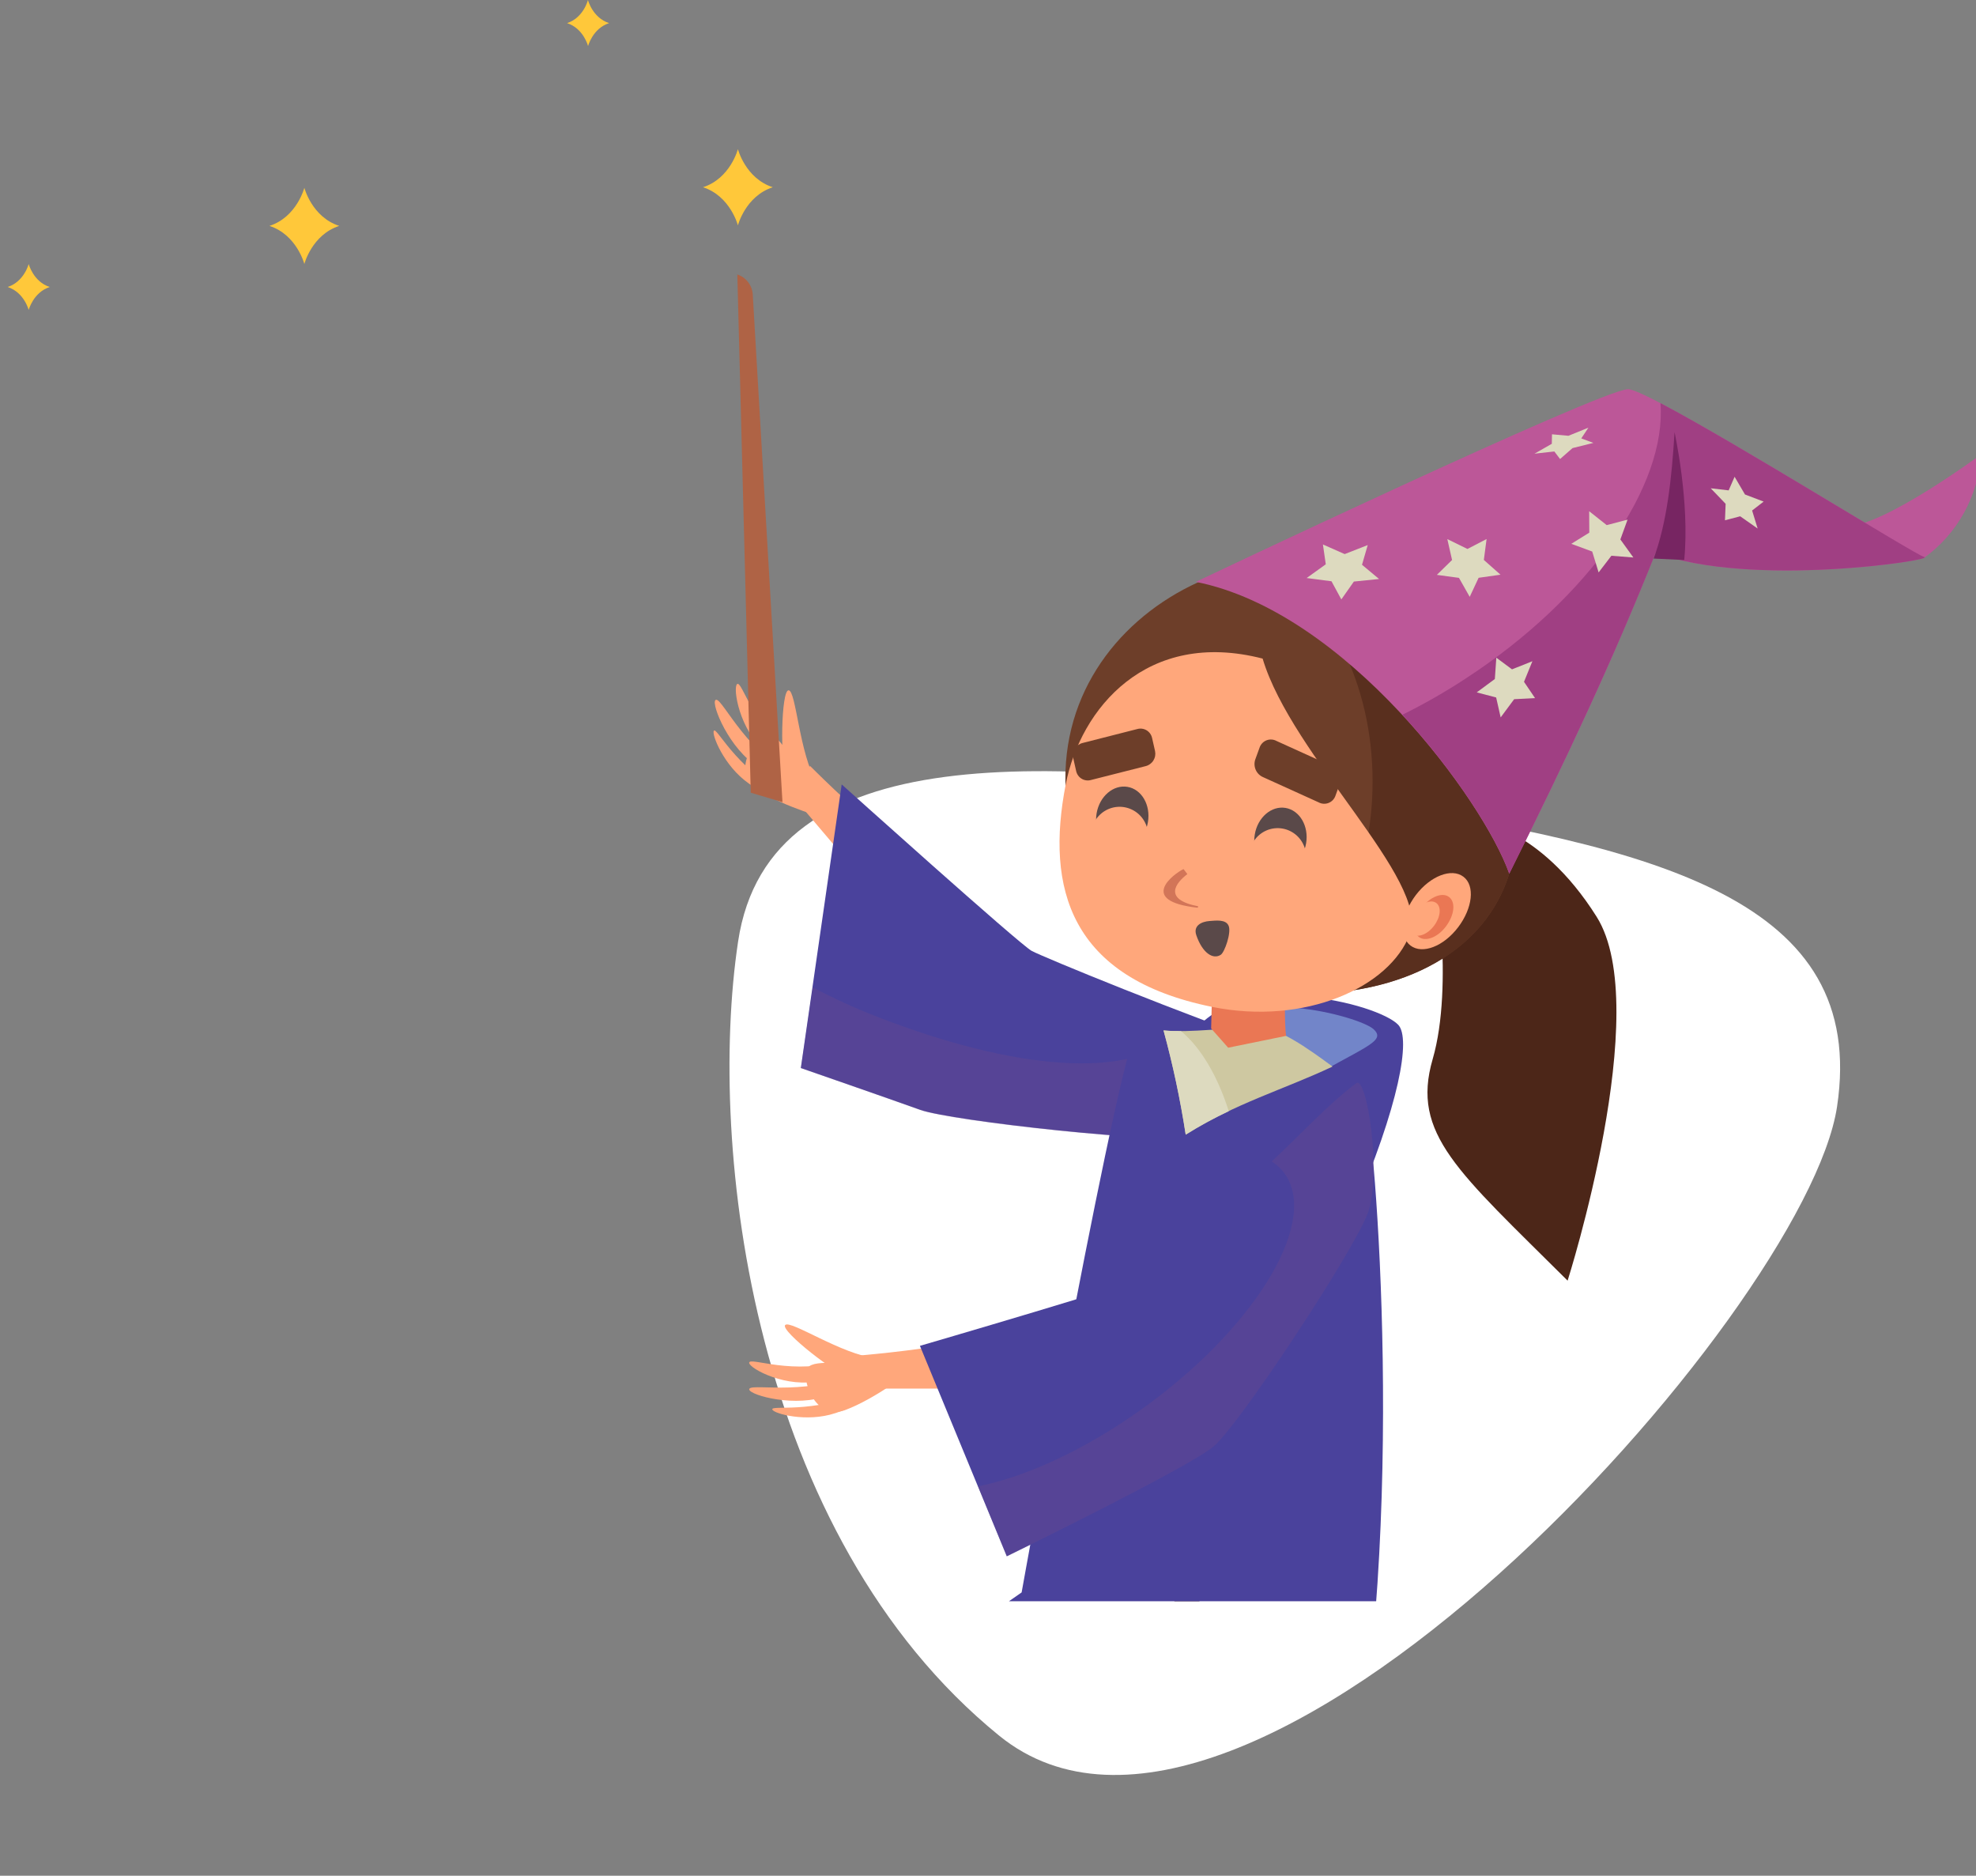 <?xml version="1.0" encoding="UTF-8"?> <svg xmlns="http://www.w3.org/2000/svg" width="216" height="205" viewBox="0 0 216 205" fill="none"><rect x="0" y="0" width="216" height="205" fill="#808080" stroke="none"/> <path d="M200.814 120.929C197.428 143.498 136.213 211.632 109.223 189.692C82.234 167.752 77.295 125.478 80.681 102.908C84.066 80.339 115.031 82.592 148.205 87.568C181.379 92.545 204.199 98.359 200.814 120.929Z" fill="white"></path> <g clip-path="url(#clip0_14_15110)"> <path d="M216.547 49.664C216.409 51.903 215.774 54.083 214.69 56.044C213.606 58.006 212.1 59.699 210.281 61L201.911 57.502C205.976 57.495 216.547 49.664 216.547 49.664Z" fill="#BC5798"></path> <path d="M198.294 59.44L199.599 59.936L199.547 60.876L200.859 60.276L202.378 60.523L201.891 59.656L202.878 58.879L201.261 58.938L200.352 58.207L199.846 59.114L198.294 59.44Z" fill="#DDDABF"></path> <path d="M96.54 91.034C92.845 88.032 88.546 83.705 88.546 83.705L86.63 87.001L94.423 96.19L96.54 91.034Z" fill="#FFA77B"></path> <path d="M91.163 149.64L94.455 148.4L94.578 149.144L91.254 150.084L91.163 149.64Z" fill="#CEC8A1"></path> <path d="M92.001 151.069L95.299 149.829L95.416 150.573L92.098 151.513L92.001 151.069Z" fill="#CEC8A1"></path> <path d="M92.371 152.603L95.669 151.363L95.786 152.107L92.468 153.047L92.371 152.603Z" fill="#CEC8A1"></path> <path d="M171.358 139.962C159.358 128.012 154.228 123.94 156.605 115.762C158.982 107.585 156.787 94.61 156.787 94.61L161.125 89.644C161.125 89.644 168.235 90.186 174.534 100.197C180.833 110.208 171.358 139.962 171.358 139.962Z" fill="#4C2618"></path> <path d="M152.845 112.003C154.241 113.478 152.969 120.761 147.865 132.561L130.332 112.982C135.41 105.823 150.631 109.66 152.845 112.003Z" fill="#4A429C"></path> <path d="M150.131 112.466C151.683 113.869 148.897 114.424 141.774 118.699L132.469 113.308C135.176 107.435 148.579 111.063 150.131 112.466Z" fill="#7285C9"></path> <path d="M141.715 115.207C128.663 110.639 114.085 104.615 112.787 103.93C111.488 103.245 92.007 85.728 92.007 85.728L87.54 116.721C87.54 116.721 97.176 120.069 100.585 121.29C103.994 122.51 127.15 125.069 131.547 124.292C135.943 123.515 143.066 115.677 141.715 115.207Z" fill="#4A429C"></path> <path opacity="0.34" d="M95.786 111.083C110.377 116.78 123.8 118.327 129.092 112.682C132.936 114.15 137.741 113.824 141.715 115.207C143.066 115.677 135.943 123.541 131.553 124.312C127.163 125.082 104.007 122.556 100.592 121.309C97.176 120.063 87.546 116.741 87.546 116.741L88.845 107.904C91.096 109.097 93.414 110.159 95.786 111.083V111.083Z" fill="#6F4B8C"></path> <path d="M129.878 128.984H132.618L130.293 199.984L127.559 199.991L129.878 128.984Z" fill="#563429"></path> <path d="M111.676 174.035C111.676 174.035 122.845 111.729 124.52 112.186C127.358 112.962 133.072 112.838 137.274 112.799C140.735 112.747 148.124 117.681 149.209 120.363C150.293 123.045 153.891 167.222 147.41 197.373L102.949 197.406L97.533 183.877L111.676 174.035Z" fill="#4A429C"></path> <path d="M104.416 146.788C99.747 147.676 93.676 148.165 93.676 148.165L94.942 151.761H106.942L104.416 146.788Z" fill="#FFA77B"></path> <path d="M148.092 119.319C137.371 127.307 127.696 138.33 126.456 139.113C125.215 139.896 100.559 147.088 100.559 147.088L110.053 170.087C110.053 170.087 129.878 160.422 132.663 158.079C135.449 155.736 146.871 136.379 148.417 132.169C149.962 127.96 149.274 118.464 148.092 119.319Z" fill="#4A429C"></path> <path opacity="0.34" d="M124.52 154.209C136.858 145.489 144.034 133.977 140.605 128.521C140.195 127.879 139.649 127.336 139.008 126.929C141.826 124.357 145.06 120.768 148.261 118.379C149.41 117.524 151.073 128.345 149.527 132.554C147.982 136.764 135.449 155.762 132.644 158.098C129.839 160.435 110.053 170.087 110.053 170.087L106.91 162.445C112.072 161.407 118.352 158.568 124.52 154.209Z" fill="#6F4B8C"></path> <path d="M127.189 112.616C130.183 112.897 134.378 112.284 137.507 112.244C139.618 112.212 142.949 114.555 145.663 116.565C140.3 119.091 135.033 120.572 129.611 124.005C129.021 120.165 128.213 116.363 127.189 112.616V112.616Z" fill="#CEC8A1"></path> <path d="M140.585 113.21C140.196 110.254 140.826 101.417 140.826 101.417L132.618 103.76L132.391 112.401L134.254 114.502L140.585 113.21Z" fill="#EA7754"></path> <path d="M150.56 62.488C161.397 66.319 168.332 84.749 164.975 95.485C161.618 106.221 148.741 110.13 136.482 108.12L118.67 95.687C109.046 72.016 132.891 56.268 150.56 62.488Z" fill="#6D3E29"></path> <path d="M150.04 85.402C150.04 74.614 145.17 65.373 138.248 61.457C142.371 60.777 146.598 61.131 150.553 62.488C161.397 66.319 168.332 84.749 164.975 95.485C161.897 105.392 150.826 109.418 139.585 108.485C145.8 104.171 150.04 95.472 150.04 85.402Z" fill="#592F1E"></path> <path d="M132.507 110.045C142.631 112.088 151.91 107.917 154.118 102.076C156.326 96.235 141.202 82.635 138.02 71.977C125.351 68.714 118.105 77.44 116.494 85.735C114.293 97.038 116.923 106.886 132.507 110.045Z" fill="#FFA77B"></path> <path d="M154.767 97.821C156.352 95.739 158.664 94.839 159.962 95.811C161.261 96.784 160.975 99.251 159.391 101.339C157.806 103.427 155.495 104.321 154.196 103.349C152.897 102.377 153.189 99.91 154.767 97.821Z" fill="#FFA77B"></path> <path d="M164.975 95.485C162.183 87.542 147.137 66.847 130.715 63.591C130.715 63.591 174.696 42.707 177.949 42.531C180.248 42.419 209.119 60.569 210.346 60.882C211.573 61.196 191.359 64.289 180.975 60.4C176.346 72.055 171.268 82.902 164.975 95.485Z" fill="#BC5798"></path> <path d="M160.125 74.216C173.807 65.333 182.203 52.992 181.508 44.058C189.813 48.411 209.339 60.628 210.359 60.883C211.599 61.189 191.372 64.289 180.988 60.4C176.346 72.055 171.248 82.902 164.988 95.485C163.618 91.569 159.28 84.593 153.3 78.112C155.651 76.953 157.93 75.651 160.125 74.216V74.216Z" fill="#A03F83"></path> <path d="M134.319 121.44C132.701 122.201 131.129 123.058 129.611 124.005C129.021 120.165 128.213 116.363 127.189 112.616C127.822 112.672 128.457 112.694 129.092 112.682C131.274 114.496 133.092 117.583 134.319 121.44Z" fill="#DDDABF"></path> <path d="M167.508 72.264L165.281 73.152L163.566 71.879L163.404 74.209L161.423 75.671L163.547 76.226L164.04 78.406L165.514 76.415L167.8 76.298L166.592 74.516L167.508 72.264Z" fill="#DDDABF"></path> <path d="M149.508 59.571L146.988 60.556L144.611 59.505L144.923 61.672L142.832 63.173L145.546 63.526L146.624 65.51L147.995 63.558L150.748 63.278L148.884 61.724L149.508 59.571Z" fill="#DDDABF"></path> <path d="M158.209 58.918L158.728 61.202L157.066 62.827L159.482 63.154L160.657 65.229L161.631 63.147L164.021 62.808L162.202 61.196L162.501 58.911L160.41 59.995L158.209 58.918Z" fill="#DDDABF"></path> <path d="M187.001 53.364L188.631 55.061L188.56 56.862L190.222 56.425L192.131 57.763L191.527 55.792L192.787 54.819L190.748 54.043L189.612 52.105L188.963 53.593L187.001 53.364Z" fill="#DDDABF"></path> <path d="M173.716 55.87L173.729 58.213L171.761 59.434L174.047 60.276L174.748 62.56L176.144 60.739L178.547 60.928L177.125 58.957L177.911 56.79L175.631 57.391L173.716 55.87Z" fill="#DDDABF"></path> <path d="M169.651 47.464L169.631 48.502L167.735 49.585L169.904 49.337L170.534 50.166L171.897 48.972L174.177 48.404L172.852 47.915L173.631 46.74L171.449 47.627L169.651 47.464Z" fill="#DDDABF"></path> <path d="M184.105 61.202L180.761 61.046C182.196 57.195 182.742 52.346 183.047 47.236C183.047 47.236 184.735 54.852 184.105 61.202Z" fill="#772562"></path> <path d="M155.423 99.198C156.339 97.998 157.67 97.475 158.404 98.037C159.138 98.598 158.988 99.995 158.073 101.228C157.157 102.461 155.819 102.957 155.092 102.396C154.365 101.835 154.508 100.406 155.423 99.198Z" fill="#EA7754"></path> <path d="M154.689 99.603C155.404 98.663 156.443 98.258 157.014 98.696C157.586 99.133 157.462 100.249 156.754 101.182C156.047 102.116 155.001 102.527 154.43 102.089C153.858 101.652 153.975 100.523 154.689 99.603Z" fill="#FFA77B"></path> <path d="M96.332 148.909C92.897 149.288 89.104 148.446 88.293 149.477C87.481 150.508 89.033 155.351 92.371 154.111C95.708 152.871 99.637 149.797 99.637 149.797L96.332 148.909Z" fill="#FFA77B"></path> <path d="M95.78 148.446C92.04 148.061 86.371 144.191 85.825 144.817C85.28 145.444 91.669 150.436 92.864 150.443C94.059 150.449 97.286 148.602 95.78 148.446Z" fill="#FFA77B"></path> <path d="M93.442 148.191C87.695 150.599 82.468 148.439 81.942 148.844C81.416 149.249 85.332 151.559 88.994 151.017C92.656 150.475 93.442 148.191 93.442 148.191Z" fill="#FFA77B"></path> <path d="M94.28 149.699C88.845 152.668 82.494 151.206 81.942 151.748C81.39 152.29 86.267 153.784 89.838 152.727C93.066 151.774 94.28 149.699 94.28 149.699Z" fill="#FFA77B"></path> <path d="M95.715 151.526C89.715 154.554 84.76 153.595 84.442 153.967C84.124 154.339 87.539 155.416 90.695 154.62C94.371 153.673 95.715 151.526 95.715 151.526Z" fill="#FFA77B"></path> <path d="M89.28 86.335C86.91 83.809 85.293 80.259 83.987 80.22C82.682 80.181 79.773 84.351 82.76 86.289C85.747 88.228 90.552 89.52 90.552 89.52L89.28 86.335Z" fill="#FFA77B"></path> <path d="M89.306 85.617C87.358 82.354 87.033 75.501 86.208 75.443C85.384 75.384 85.254 83.503 85.968 84.475C86.682 85.447 90.091 86.922 89.306 85.617Z" fill="#FFA77B"></path> <path d="M88.111 83.581C82.734 80.422 81.306 74.921 80.676 74.744C80.046 74.568 80.559 79.091 83.195 81.708C85.832 84.325 88.111 83.581 88.111 83.581Z" fill="#FFA77B"></path> <path d="M87.416 85.167C81.78 82.589 79.124 76.611 78.325 76.48C77.526 76.35 79.312 81.179 82.299 83.411C83.742 84.591 85.557 85.214 87.416 85.167Z" fill="#FFA77B"></path> <path d="M86.825 87.418C80.806 84.423 78.585 79.874 78.104 79.835C77.624 79.796 78.819 83.196 81.351 85.245C84.306 87.634 86.825 87.418 86.825 87.418Z" fill="#FFA77B"></path> <path d="M119.871 88.893C120.189 87.027 121.696 85.735 123.248 85.996C124.8 86.257 125.8 87.986 125.481 89.853C125.163 91.719 123.657 93.018 122.111 92.75C120.566 92.483 119.559 90.76 119.871 88.893Z" fill="#5A4949"></path> <path d="M139.533 80.977L145.592 83.725C145.945 83.877 146.231 84.155 146.392 84.505C146.554 84.856 146.581 85.254 146.469 85.624L145.956 87.033C145.886 87.203 145.783 87.355 145.651 87.482C145.519 87.608 145.363 87.705 145.191 87.767C145.02 87.828 144.837 87.853 144.656 87.839C144.474 87.825 144.298 87.773 144.137 87.686L138.079 84.938C137.724 84.787 137.438 84.51 137.276 84.159C137.114 83.808 137.088 83.409 137.202 83.039L137.715 81.629C137.784 81.46 137.888 81.308 138.02 81.181C138.152 81.055 138.308 80.958 138.48 80.896C138.651 80.835 138.834 80.81 139.015 80.824C139.197 80.838 139.373 80.89 139.533 80.977Z" fill="#6D3E29"></path> <path d="M118.345 81.199L124.313 79.678C124.483 79.629 124.661 79.616 124.837 79.639C125.012 79.662 125.181 79.721 125.333 79.812C125.485 79.903 125.617 80.025 125.721 80.169C125.824 80.313 125.898 80.477 125.936 80.651L126.261 82.086C126.335 82.442 126.269 82.812 126.076 83.119C125.883 83.426 125.579 83.645 125.228 83.731L119.261 85.245C119.09 85.294 118.912 85.307 118.737 85.284C118.561 85.261 118.392 85.202 118.24 85.111C118.088 85.02 117.956 84.898 117.853 84.754C117.749 84.61 117.676 84.446 117.637 84.273L117.313 82.837C117.24 82.483 117.307 82.114 117.5 81.808C117.692 81.503 117.995 81.284 118.345 81.199V81.199Z" fill="#6D3E29"></path> <path d="M129.371 94.982C129.371 94.982 129.553 95.198 129.793 95.531C128.533 96.483 127.085 98.291 130.968 99.048C130.968 99.094 130.968 99.159 130.91 99.205C124.293 98.467 128.306 95.491 129.371 94.982Z" fill="#D27558"></path> <path d="M119.397 90.414C119.569 89.833 119.905 89.314 120.364 88.921C120.824 88.528 121.387 88.277 121.986 88.199C122.584 88.122 123.192 88.221 123.736 88.484C124.28 88.746 124.736 89.162 125.049 89.681C125.362 90.2 125.519 90.798 125.5 91.404C125.481 92.011 125.288 92.598 124.943 93.096C124.598 93.594 124.117 93.98 123.558 94.209C122.999 94.437 122.386 94.497 121.793 94.382C120.955 94.169 120.235 93.633 119.787 92.891C119.338 92.149 119.198 91.259 119.397 90.414V90.414Z" fill="#FFA77B"></path> <path d="M137.163 91.197C137.475 89.331 138.988 88.032 140.533 88.299C142.079 88.567 143.085 90.29 142.774 92.156C142.462 94.023 140.949 95.315 139.397 95.054C137.845 94.793 136.845 93.077 137.163 91.197Z" fill="#5A4949"></path> <path d="M136.689 92.718C136.865 92.141 137.204 91.627 137.664 91.239C138.124 90.851 138.686 90.605 139.282 90.531C139.878 90.457 140.482 90.558 141.022 90.822C141.563 91.086 142.015 91.501 142.326 92.017C142.636 92.534 142.791 93.13 142.772 93.733C142.753 94.337 142.56 94.921 142.218 95.417C141.875 95.913 141.397 96.298 140.841 96.527C140.285 96.755 139.675 96.817 139.085 96.705C138.242 96.495 137.515 95.957 137.066 95.21C136.617 94.462 136.481 93.566 136.689 92.718Z" fill="#FFA77B"></path> <path d="M130.774 102.219C131.442 104.161 132.605 104.91 133.451 104.343C133.868 104.06 134.61 101.948 134.309 101.194C134.008 100.441 132.887 100.612 132.211 100.658C131.392 100.717 130.395 101.132 130.774 102.219Z" fill="#5A4949"></path> <path d="M85.533 87.666L82.286 32.193C82.258 31.699 82.081 31.225 81.78 30.834C81.478 30.442 81.067 30.152 80.598 30V30L82.066 86.635L85.533 87.666Z" fill="#AF6345"></path> </g> <path d="M80.662 16.297C80.662 16.297 79.839 19.496 76.848 20.463C79.839 21.435 80.662 24.634 80.662 24.634C80.662 24.634 81.484 21.435 84.475 20.463C81.484 19.496 80.662 16.297 80.662 16.297Z" fill="#FFC83A"></path> <path d="M64.269 0C64.269 0 63.795 1.943 61.987 2.526C63.795 3.109 64.283 5.038 64.283 5.038C64.283 5.038 64.78 3.109 66.583 2.526C64.766 1.943 64.269 0 64.269 0Z" fill="#FFC83A"></path> <path d="M33.269 20.522C33.269 20.522 32.447 23.721 29.455 24.688C32.447 25.66 33.269 28.854 33.269 28.854C33.269 28.854 34.091 25.66 37.082 24.688C34.091 23.721 33.269 20.522 33.269 20.522Z" fill="#FFC83A"></path> <path d="M3.136 28.854C3.136 28.854 2.639 30.783 0.836 31.366C2.644 31.954 3.136 33.878 3.136 33.878C3.136 33.878 3.633 31.954 5.436 31.366C3.633 30.783 3.136 28.854 3.136 28.854Z" fill="#FFC83A"></path> <defs> <clipPath id="clip0_14_15110"> <rect width="138" height="145" fill="white" transform="translate(78 30)"></rect> </clipPath> </defs> </svg> 